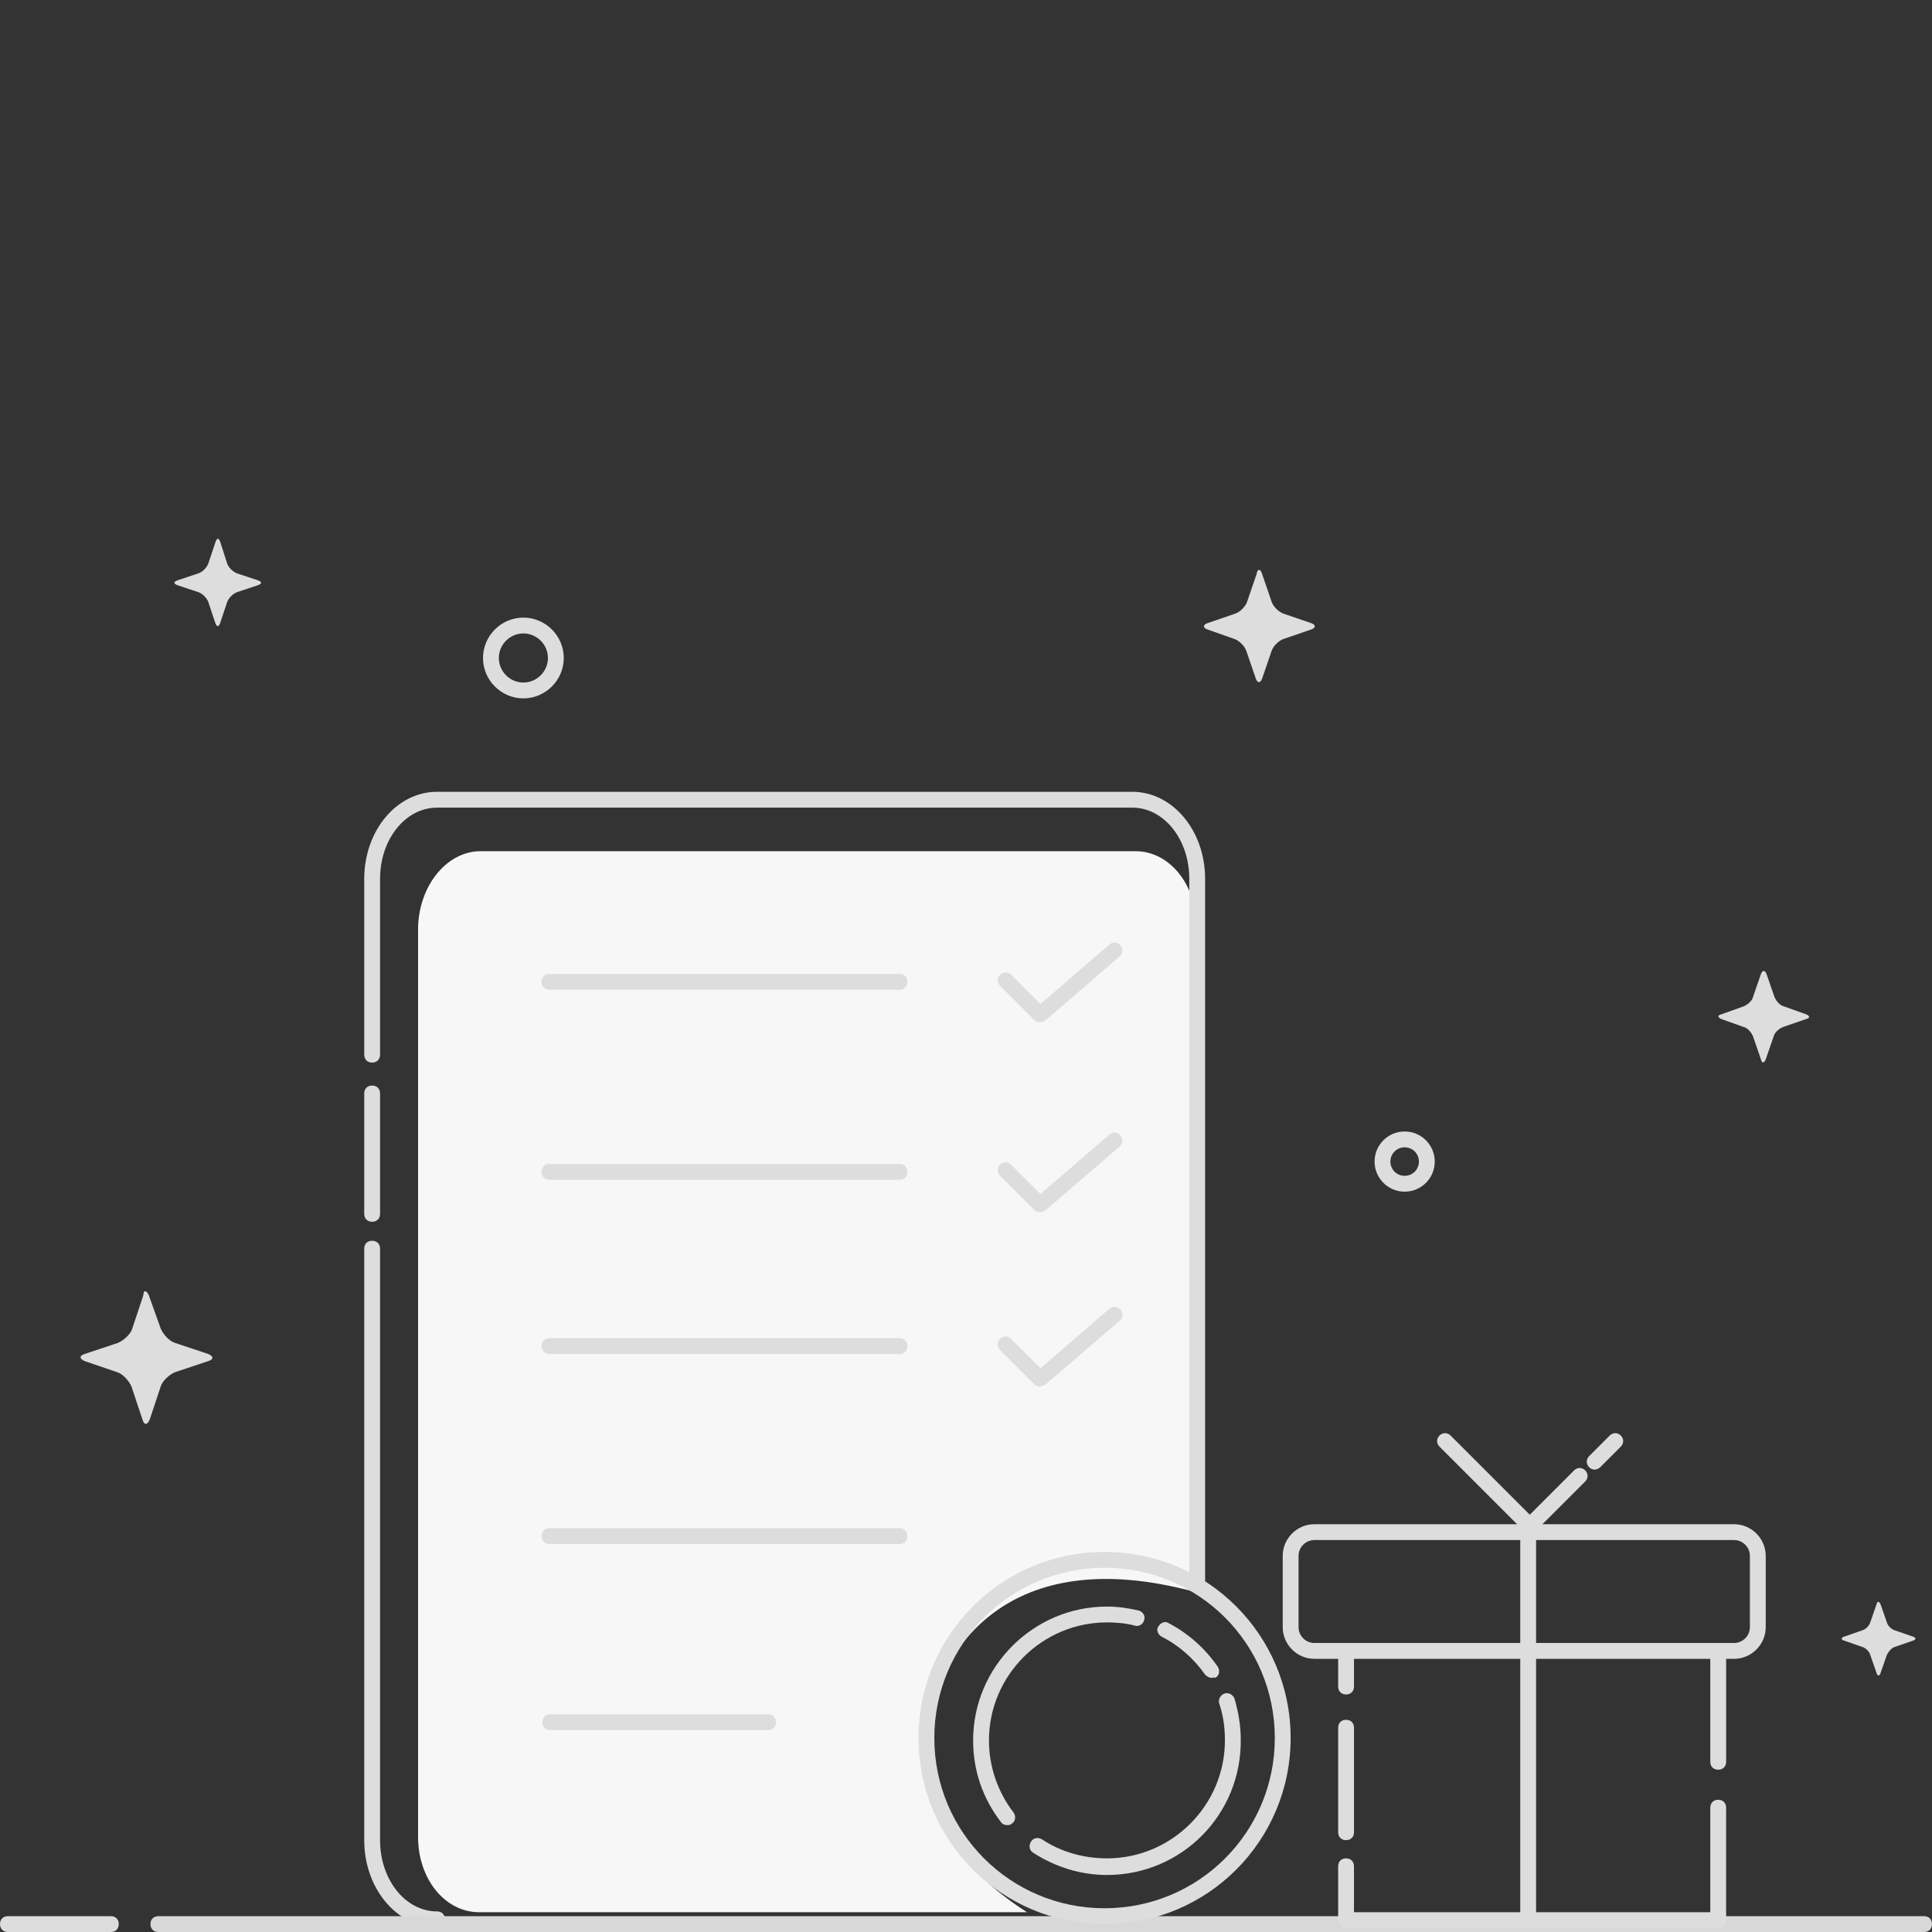 <svg t="1736920038341" class="icon" viewBox="0 0 1024 1024" version="1.1" xmlns="http://www.w3.org/2000/svg" p-id="8482" width="128" height="128"><rect x="0" y="0" width="1024" height="1024" fill="#333333" stroke="none"/><path d="M254.741 451.148h347.069c18.046 0 32.315 17.626 32.315 39.869v352.944c-102.82-28.118-134.295 34.833-140.59 60.852-6.295 20.984-11.331 68.826 50.78 108.695H253.902c-18.046 0-32.315-17.626-32.315-39.869V491.016c0.839-22.243 15.528-39.869 33.154-39.869z" fill="#F7F7F7" p-id="8483"></path><path d="M231.659 1021.482c-21.403 0-38.61-20.564-38.61-46.164v-313.495c0-2.518 1.679-4.197 4.197-4.197s4.197 1.679 4.197 4.197v313.495c0 20.984 13.43 37.77 30.216 37.77 2.518 0 4.197 1.679 4.197 4.197s-1.679 4.197-4.197 4.197z m402.885-178.361c-2.518 0-4.197-1.679-4.197-4.197V465.836c0-20.984-13.43-37.77-30.216-37.77H231.659c-16.787 0-30.216 16.787-30.216 37.77v93.167c0 2.518-1.679 4.197-4.197 4.197s-4.197-1.679-4.197-4.197V465.836c0-25.6 17.207-46.164 38.61-46.164H600.131c21.403 0 38.61 20.564 38.61 46.164v373.089c0 2.098-1.679 4.197-4.197 4.197zM197.246 647.554c-2.518 0-4.197-1.679-4.197-4.197v-63.79c0-2.518 1.679-4.197 4.197-4.197s4.197 1.679 4.197 4.197v63.79c0 2.518-1.679 4.197-4.197 4.197z" fill="#DDDDDD" p-id="8484"></path><path d="M78.898 686.584l6.295 17.626c1.259 2.938 4.616 6.715 7.554 7.554l17.626 5.875c2.938 1.259 2.938 2.938 0 3.777l-17.626 5.875c-2.938 1.259-6.715 4.616-7.554 7.554l-5.875 17.626c-1.259 2.938-2.938 2.938-3.777 0l-5.875-17.626c-1.259-2.938-4.616-6.715-7.554-7.554l-17.207-5.875c-2.938-1.259-2.938-2.938 0-3.777l17.626-5.875c2.938-1.259 6.715-4.616 7.554-7.554l5.875-17.626c0-2.938 1.679-2.938 2.938 0zM668.957 304.262l5.036 14.689c0.839 2.518 3.777 5.456 6.295 6.295l14.689 5.036c2.518 0.839 2.518 2.518 0 3.357l-14.689 5.036c-2.518 0.839-5.456 3.777-6.295 6.295l-5.036 14.689c-0.839 2.518-2.518 2.518-3.357 0l-5.036-14.689c-0.839-2.518-3.777-5.456-6.295-6.295l-14.269-5.036c-2.518-0.839-2.518-2.518 0-3.357l14.689-5.036c2.518-0.839 5.456-3.777 6.295-6.295l5.036-14.689c0.42-2.938 2.098-2.938 2.938 0zM116.669 287.056l3.777 11.751c0.839 2.098 2.938 4.197 5.036 5.036l11.331 3.777c2.098 0.839 2.098 1.679 0 2.518l-11.331 3.777c-2.098 0.839-4.197 2.938-5.036 5.036l-3.777 11.331c-0.839 2.098-1.679 2.098-2.518 0l-3.777-11.331c-0.839-2.098-2.938-4.197-5.036-5.036l-11.331-3.777c-2.098-0.839-2.098-1.679 0-2.518l11.331-3.777c2.098-0.839 4.197-2.938 5.036-5.036l3.777-11.331c0.839-2.518 1.679-2.518 2.518-0.42zM936.289 516.197l4.197 12.17c0.839 2.098 2.938 4.616 5.036 5.036l11.751 4.197c2.098 0.839 2.098 2.098 0 2.518l-12.17 4.197c-2.098 0.839-4.616 2.938-5.036 5.036l-4.197 12.17c-0.839 2.098-2.098 2.098-2.518 0l-4.197-12.17c-0.839-2.098-2.938-4.616-5.036-5.036l-11.751-4.197c-2.098-0.839-2.098-2.098 0-2.518l11.751-4.197c2.098-0.839 4.616-2.938 5.036-5.036l4.197-12.17c0.839-2.098 2.098-2.098 2.938 0zM996.721 850.256l3.357 9.652c0.42 1.679 2.518 3.777 4.197 4.197l9.652 3.357c1.679 0.42 1.679 1.679 0 2.098l-9.652 3.357c-1.679 0.42-3.357 2.518-4.197 4.197l-3.357 9.652c-0.42 1.679-1.679 1.679-2.098 0l-3.357-9.652c-0.42-1.679-2.518-3.777-4.197-4.197l-9.652-3.357c-1.679-0.42-1.679-1.679 0-2.098l9.652-3.357c1.679-0.42 3.777-2.518 4.197-4.197l3.357-9.652c0.42-1.679 1.259-1.679 2.098 0z" fill="#DDDDDD" p-id="8485"></path><path d="M744.498 631.607c-8.813 0-15.948-7.134-15.948-15.948 0-8.813 7.134-15.948 15.948-15.948s15.948 7.134 15.948 15.948c0 8.813-7.134 15.948-15.948 15.948z m0-23.502c-4.197 0-7.554 3.357-7.554 7.554s3.357 7.554 7.554 7.554 7.554-3.357 7.554-7.554-3.357-7.554-7.554-7.554zM277.403 370.151c-11.751 0-21.403-9.652-21.403-21.403s9.652-21.403 21.403-21.403 21.403 9.652 21.403 21.403-9.652 21.403-21.403 21.403z m0-34.413c-7.134 0-13.01 5.875-13.01 13.01 0 7.134 5.875 13.01 13.01 13.01s13.01-5.875 13.01-13.01c0-7.134-5.875-13.01-13.01-13.01zM476.748 524.59H291.252c-2.518 0-4.197-1.679-4.197-4.197s1.679-4.197 4.197-4.197h185.495c2.518 0 4.197 1.679 4.197 4.197s-1.679 4.197-4.197 4.197zM476.748 625.311H291.252c-2.518 0-4.197-1.679-4.197-4.197s1.679-4.197 4.197-4.197h185.495c2.518 0 4.197 1.679 4.197 4.197s-1.679 4.197-4.197 4.197zM476.748 717.639H291.252c-2.518 0-4.197-1.679-4.197-4.197s1.679-4.197 4.197-4.197h185.495c2.518 0 4.197 1.679 4.197 4.197s-1.679 4.197-4.197 4.197zM476.748 818.361H291.252c-2.518 0-4.197-1.679-4.197-4.197s1.679-4.197 4.197-4.197h185.495c2.518 0 4.197 1.679 4.197 4.197s-1.679 4.197-4.197 4.197zM407.082 916.984H291.672c-2.518 0-4.197-1.679-4.197-4.197s1.679-4.197 4.197-4.197H407.082c2.518 0 4.197 1.679 4.197 4.197s-1.679 4.197-4.197 4.197zM551.03 541.797c-1.259 0-2.098-0.42-2.938-1.259l-18.046-18.046c-1.679-1.679-1.679-4.197 0-5.875s4.197-1.679 5.875 0l15.528 15.528 36.511-31.475c1.679-1.679 4.616-1.259 5.875 0.42 1.679 1.679 1.259 4.616-0.42 5.875l-39.449 33.993c-0.839 0.42-2.098 0.839-2.938 0.839zM551.03 642.518c-1.259 0-2.098-0.42-2.938-1.259l-18.046-18.046c-1.679-1.679-1.679-4.197 0-5.875s4.197-1.679 5.875 0l15.528 15.528 36.511-31.475c1.679-1.679 4.616-1.259 5.875 0.42 1.679 1.679 1.259 4.616-0.42 5.875l-39.449 33.993c-0.839 0.42-2.098 0.839-2.938 0.839zM551.03 734.846c-1.259 0-2.098-0.42-2.938-1.259l-18.046-18.046c-1.679-1.679-1.679-4.197 0-5.875s4.197-1.679 5.875 0l15.528 15.528 36.511-31.475c1.679-1.679 4.616-1.259 5.875 0.42 1.679 1.679 1.259 4.616-0.42 5.875l-39.449 33.993c-0.839 0.42-2.098 0.839-2.938 0.839z" fill="#DDDDDD" p-id="8486"></path><path d="M83.934 1015.607h935.869c2.518 0 4.197 1.679 4.197 4.197s-1.679 4.197-4.197 4.197H83.934c-2.518 0-4.197-1.679-4.197-4.197s1.679-4.197 4.197-4.197z" fill="#D8D8D8" p-id="8487"></path><path d="M4.197 1015.607h54.557c2.518 0 4.197 1.679 4.197 4.197s-1.679 4.197-4.197 4.197H4.197c-2.518 0-4.197-1.679-4.197-4.197s1.679-4.197 4.197-4.197z" fill="#DDDDDD" p-id="8488"></path><path d="M586.702 993.784c-13.849 0-27.279-4.197-39.03-11.751-2.098-1.259-2.518-3.777-1.259-5.875 1.259-2.098 3.777-2.518 5.875-1.259 10.072 6.715 22.243 10.072 34.413 10.072 34.413 0 62.531-28.118 62.531-62.531 0-6.715-0.839-13.01-2.938-19.305-0.839-2.098 0.42-4.616 2.518-5.456 2.098-0.839 4.616 0.42 5.456 2.518 2.098 7.134 3.357 14.269 3.357 21.823 0.42 39.869-31.475 71.764-70.925 71.764z m-52.879-26.439c-1.259 0-2.518-0.42-3.357-1.679-9.652-12.59-14.689-27.279-14.689-43.226 0-39.03 31.895-70.925 70.925-70.925 5.875 0 11.331 0.839 16.787 2.098 2.098 0.42 3.777 2.938 2.938 5.036-0.42 2.098-2.938 3.777-5.036 2.938-4.616-1.259-9.652-1.679-14.689-1.679-34.413 0-62.531 28.118-62.531 62.531 0 13.849 4.616 27.279 13.01 38.19 1.259 1.679 1.259 4.616-0.839 5.875-0.839 0.839-1.679 0.839-2.518 0.839z m108.275-78.059c-1.259 0-2.518-0.839-3.357-1.679-5.875-8.393-13.849-15.528-23.082-20.144-2.098-1.259-2.938-3.777-1.679-5.456 1.259-2.098 3.777-2.938 5.456-1.679 10.492 5.456 19.305 13.43 26.02 23.082 1.259 2.098 0.839 4.616-1.259 5.875-0.42-0.42-1.259 0-2.098 0z" fill="#DDDDDD" p-id="8489"></path><path d="M585.443 1019.803c-54.557 0-98.623-44.066-98.623-98.623s44.066-98.623 98.623-98.623 98.623 44.066 98.623 98.623-44.066 98.623-98.623 98.623z m0-188.852c-49.941 0-90.23 40.289-90.23 90.23s40.289 90.23 90.23 90.23 90.23-40.289 90.23-90.23-40.289-90.23-90.23-90.23z" fill="#DDDDDD" p-id="8490"></path><path d="M919.082 879.213h-222.426c-9.233 0-16.787-7.554-16.787-16.787v-37.77c0-9.233 7.554-16.787 16.787-16.787h222.426c9.233 0 16.787 7.554 16.787 16.787v37.77c0 9.233-7.554 16.787-16.787 16.787z m-222.426-62.951c-4.616 0-8.393 3.777-8.393 8.393v37.77c0 4.616 3.777 8.393 8.393 8.393h222.426c4.616 0 8.393-3.777 8.393-8.393v-37.77c0-4.616-3.777-8.393-8.393-8.393h-222.426z" fill="#DDDDDD" p-id="8491"></path><path d="M910.689 1021.902h-197.246c-2.518 0-4.197-1.679-4.197-4.197v-28.538c0-2.518 1.679-4.197 4.197-4.197s4.197 1.679 4.197 4.197v24.341h188.852v-55.397c0-2.518 1.679-4.197 4.197-4.197s4.197 1.679 4.197 4.197v59.593c0 2.518-1.679 4.197-4.197 4.197z m0-83.934c-2.518 0-4.197-1.679-4.197-4.197v-58.754c0-2.518 1.679-4.197 4.197-4.197s4.197 1.679 4.197 4.197v58.754c0 2.518-1.679 4.197-4.197 4.197zM713.443 975.318c-2.518 0-4.197-1.679-4.197-4.197v-55.397c0-2.518 1.679-4.197 4.197-4.197s4.197 1.679 4.197 4.197v55.397c0 2.518-1.679 4.197-4.197 4.197z m0-77.22c-2.518 0-4.197-1.679-4.197-4.197v-18.885c0-2.518 1.679-4.197 4.197-4.197s4.197 1.679 4.197 4.197v18.885c0 2.518-1.679 4.197-4.197 4.197z" fill="#DDDDDD" p-id="8492"></path><path d="M809.967 1021.902c-2.518 0-4.197-1.679-4.197-4.197v-208.157c0-1.259 0.42-2.098 1.259-2.938l27.279-27.279c1.679-1.679 4.197-1.679 5.875 0 1.679 1.679 1.679 4.197 0 5.875l-26.02 26.02v206.479c0 2.518-1.679 4.197-4.197 4.197z m35.252-242.99c-1.259 0-2.098-0.42-2.938-1.259-1.679-1.679-1.679-4.197 0-5.875l10.911-10.911c1.679-1.679 4.197-1.679 5.875 0 1.679 1.679 1.679 4.197 0 5.875l-10.911 10.911c-0.839 0.839-2.098 1.259-2.938 1.259z" fill="#DDDDDD" p-id="8493"></path><path d="M810.387 812.485c-1.259 0-2.098-0.42-2.938-1.259l-44.485-44.485c-1.679-1.679-1.679-4.197 0-5.875 1.679-1.679 4.197-1.679 5.875 0l44.485 44.485c1.679 1.679 1.679 4.197 0 5.875-0.839 0.839-2.098 1.259-2.938 1.259z" fill="#DDDDDD" p-id="8494"></path></svg>